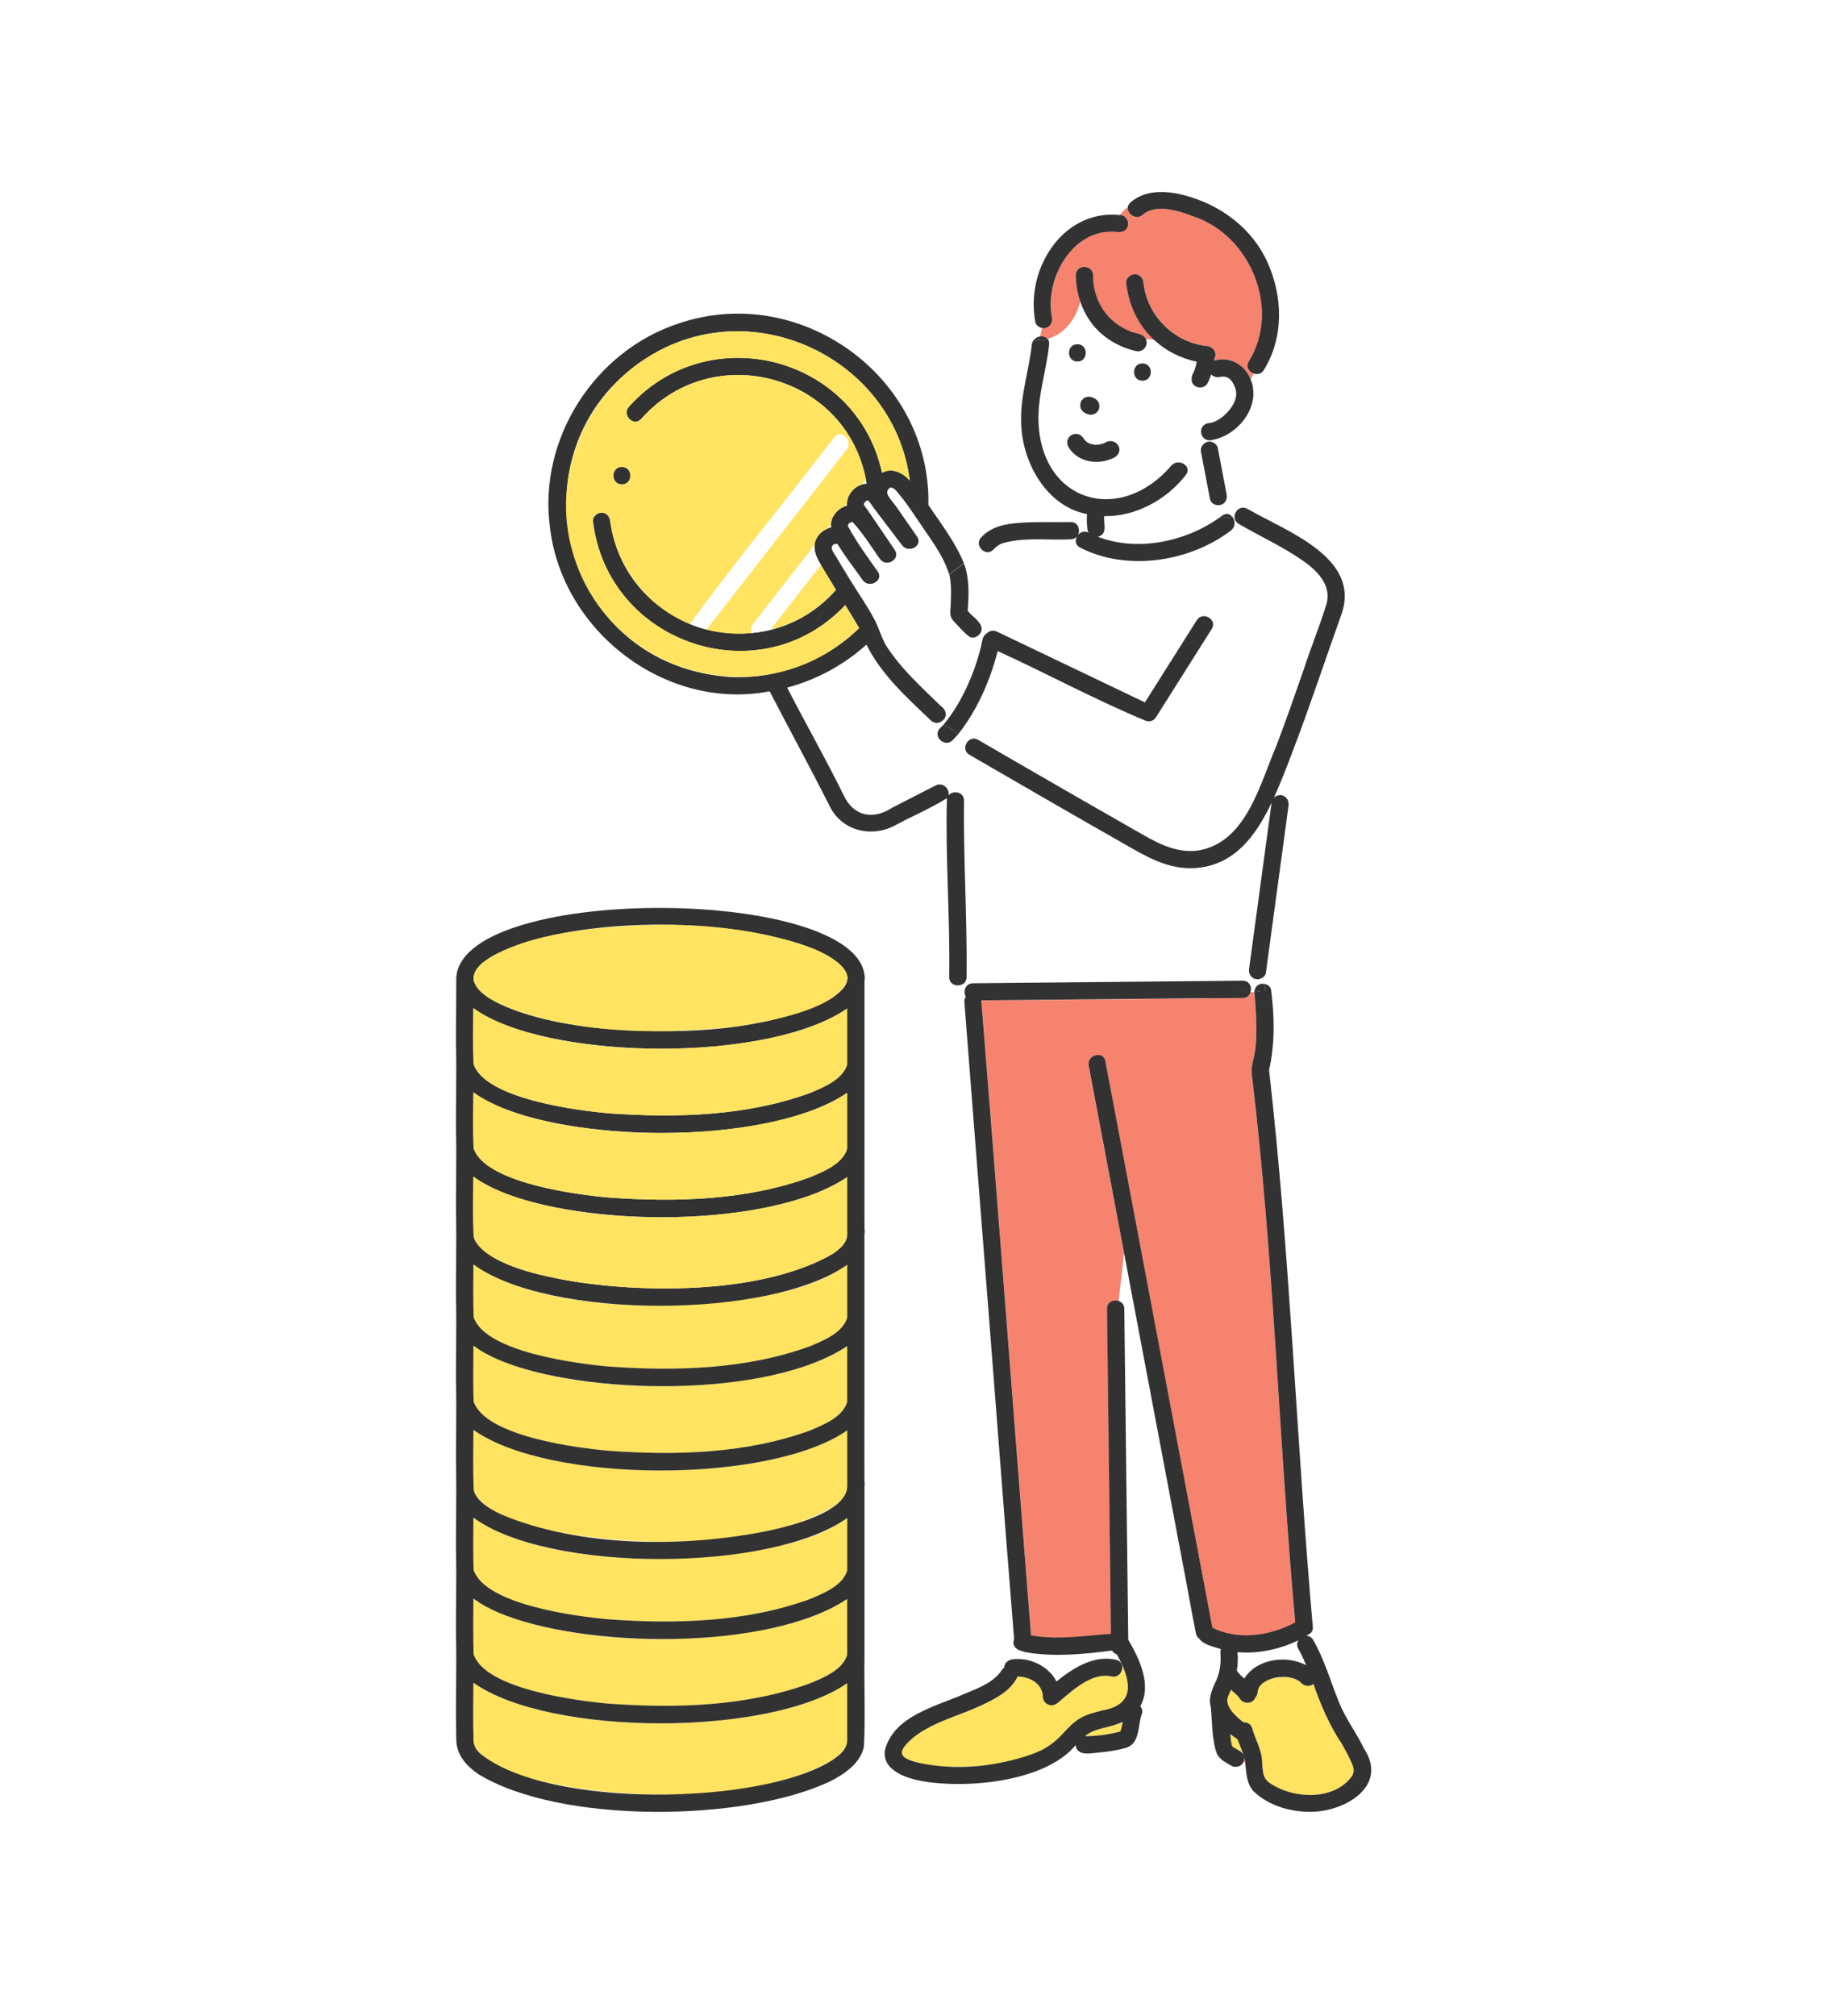 <svg fill="none" height="168" viewBox="0 0 152 168" width="152" xmlns="http://www.w3.org/2000/svg" xmlns:xlink="http://www.w3.org/1999/xlink"><clipPath id="a"><path d="m38 16h76.266v135h-76.266z"/></clipPath><path d="m0 0h152v168h-152z" fill="#fff"/><g clip-path="url(#a)"><path d="m62.732 129.263c-6.51 1.089-17.759 1.109-23.288-2.802-.012 1.449-.024 2.898.012 4.344.921 2.922 8.647 3.915 11.394 4.143 5.565.385 11.366.224 16.658-1.705 1.141-.481 2.698-1.109 3.087-2.366 0-1.462 0-2.927 0-4.388-2.294 1.669-5.124 2.294-7.863 2.774z" fill="#ffe361"/><path d="m39.457 137.831c.921 2.923 8.647 3.916 11.394 4.144 5.565.384 11.366.224 16.658-1.706 1.141-.48 2.698-1.109 3.087-2.366 0-1.553 0-3.11 0-4.664-6.389 4.46-24.781 4.484-31.151-.04-.016 1.546-.028 3.091.012 4.632z" fill="#ffe361"/><path d="m70.599 140.259c-6.389 4.46-24.781 4.484-31.151-.04-.016 1.617-.032 3.235.012 4.852 0 .128.052.34.104.452 1.405 2.218 5.789 3.003 8.243 3.435 6.365.997 15.878.977 21.558-2.29.657-.46 1.301-.949 1.229-1.841v-4.568z" fill="#ffe361"/><path d="m62.732 108.162c-6.51 1.089-17.759 1.109-23.288-2.803-.012 1.462-.024 2.923.012 4.38.921 2.923 8.647 3.916 11.394 4.144 5.565.384 11.366.224 16.658-1.706 1.141-.48 2.698-1.109 3.087-2.366 0-1.473 0-2.95 0-4.424-2.294 1.67-5.124 2.294-7.863 2.775z" fill="#ffe361"/><path d="m39.457 116.761c.921 2.922 8.647 3.915 11.394 4.143 5.565.385 11.366.225 16.658-1.705 1.141-.48 2.698-1.109 3.087-2.366 0-1.553 0-3.111 0-4.664-6.389 4.46-24.781 4.484-31.151-.04-.016 1.545-.028 3.091.012 4.632z" fill="#ffe361"/><path d="m70.599 119.188c-6.389 4.46-24.781 4.484-31.151-.04-.016 1.618-.032 3.235.012 4.853 0 .128.052.34.104.452 1.405 2.218 5.789 3.003 8.243 3.435 6.365.997 15.878.977 21.558-2.29.657-.46 1.301-.949 1.229-1.842v-4.568z" fill="#ffe361"/><path d="m72.044 102.8c.012-.06.02-.12.02-.188 0-.064 0-.124-.016-.18 0-.032 0-.064-.008-.092-.008-2.166 0-4.328 0-6.494 0-2.342 0-4.68 0-7.022 0-2.35 0-4.7 0-7.05 0-.024.004-.048.008-.076.012-.06.02-.12.02-.188 0-.064 0-.124-.016-.18-.689-7.599-34.361-7.671-34.029.424 0 2.338-.048 4.684 0 7.018 0 2.338-.048 4.684 0 7.022 0 2.214-.04 4.436-.004 6.65-.012.14-.008.276.004.408 0 2.338-.048 4.684 0 7.018 0 2.338-.048 4.684 0 7.022 0 2.206-.04 4.416-.004 6.622-.008.136-.008.272.004.404 0 2.338-.048 4.684 0 7.018 0 2.339-.048 4.685 0 7.023 0 2.338-.048 4.68 0 7.018.024 1.273.845 2.181 1.854 2.87 6.814 4.164 22.135 3.991 29.293.593 1.185-.593 2.57-1.522 2.826-2.927.124-2.49.004-5.004.044-7.502 0-2.342 0-4.68 0-7.022s0-4.68 0-7.022c0-.029 0-.057 0-.085 0-.008 0-.016 0-.02.012-.06.02-.12.02-.188 0-.064 0-.124-.016-.18 0-.032 0-.068-.008-.1-.008-2.15 0-4.3 0-6.45 0-2.342 0-4.68 0-7.022 0-2.346 0-4.688 0-7.034 0-.016 0-.032 0-.052 0-.012 0-.028.004-.04zm-2.678 43.866c-5.957 3.811-23.889 4.043-29.393-.584-.272-.265-.496-.613-.512-1.013-.044-1.614-.028-3.235-.012-4.853 6.354 4.512 24.741 4.508 31.151.041v4.567c.068.893-.569 1.382-1.229 1.842zm-27.52-67.402c6.602-2.898 18.464-2.834 25.254-.46.897.32 1.814.717 2.574 1.301.452.344.941.849.949 1.401-.02.56-.4.957-.873 1.337-.657.528-1.461.905-2.242 1.209-5.393 1.962-11.306 2.106-16.971 1.677-2.594-.232-5.221-.664-7.675-1.565-3.239-1.205-5.176-2.991-1.017-4.9zm28.753 51.516v.096c-.388 1.258-1.946 1.886-3.087 2.366-5.293 1.93-11.089 2.09-16.654 1.706-2.758-.232-10.469-1.221-11.394-4.144-.036-1.445-.028-2.894-.012-4.343 6.261 4.624 24.821 4.572 31.151.028v4.291zm-29.081 3.583c7.07 3.027 22.575 3.239 29.081-1.125v4.664c-.388 1.258-1.946 1.886-3.087 2.367-5.293 1.929-11.089 2.089-16.654 1.705-2.758-.232-10.469-1.221-11.394-4.144-.04-1.541-.024-3.086-.012-4.632.645.497 1.405.877 2.07 1.165zm29.081-10.605c.128 2.214-4.796 3.415-6.514 3.788-6.93 1.429-15.83 1.425-22.403-1.386-.805-.412-1.673-.872-2.114-1.705-.052-.112-.1-.324-.104-.452-.044-1.614-.028-3.235-.012-4.853 6.354 4.512 24.741 4.508 31.151.04v4.568zm-29.481-38.769c6.95 3.263 23.016 3.435 29.477-.945v4.664c-.388 1.257-1.946 1.886-3.087 2.366-5.293 1.93-11.089 2.09-16.654 1.706-2.758-.232-10.469-1.221-11.394-4.144-.04-1.541-.024-3.087-.012-4.632.52.4 1.113.725 1.669.985zm.4 7.202c7.07 3.027 22.575 3.239 29.081-1.125v4.664c-.388 1.257-1.946 1.886-3.087 2.366-5.293 1.93-11.089 2.09-16.654 1.705-2.758-.232-10.469-1.221-11.394-4.144-.04-1.541-.024-3.087-.012-4.632.645.496 1.405.877 2.07 1.165zm0 7.022c7.07 3.027 22.575 3.239 29.081-1.125v4.568c.076.893-.573 1.385-1.229 1.842-5.693 3.267-15.177 3.287-21.558 2.29-2.47-.441-6.822-1.209-8.243-3.435-.052-.112-.1-.324-.104-.453-.044-1.613-.028-3.234-.012-4.852.645.496 1.405.877 2.07 1.165zm29.081 10.501v.096c-.388 1.257-1.946 1.886-3.087 2.366-5.293 1.93-11.089 2.09-16.654 1.706-2.758-.232-10.469-1.221-11.394-4.144-.036-1.457-.028-2.918-.012-4.379 6.261 4.623 24.821 4.571 31.151.028v4.327zm-29.081 3.579c7.07 3.027 22.575 3.239 29.081-1.125v4.664c-.388 1.257-1.946 1.886-3.087 2.366-5.293 1.93-11.089 2.09-16.654 1.706-2.758-.232-10.469-1.221-11.394-4.144-.04-1.541-.024-3.086-.012-4.632.645.497 1.405.877 2.07 1.165z" fill="#323232"/><path d="m39.457 88.636c.921 2.922 8.647 3.915 11.394 4.144 5.565.384 11.366.224 16.658-1.705 1.141-.48 2.698-1.109 3.087-2.366 0-1.553 0-3.111 0-4.664-6.333 4.452-24.849 4.488-31.151-.04-.016 1.545-.028 3.091.012 4.632z" fill="#ffe361"/><path d="m39.457 95.655c.921 2.922 8.647 3.915 11.394 4.144 5.565.384 11.366.224 16.658-1.706 1.141-.48 2.698-1.109 3.087-2.366 0-1.553 0-3.111 0-4.664-6.389 4.46-24.781 4.484-31.151-.04-.016 1.545-.028 3.091.012 4.632z" fill="#ffe361"/><path d="m39.46 102.899c.372 2.402 6.277 3.563 8.347 3.887 6.361.997 15.878.977 21.558-2.29.656-.46 1.301-.948 1.229-1.841v-4.568c-6.389 4.46-24.781 4.484-31.151-.04-.016 1.617-.032 3.235.012 4.852z" fill="#ffe361"/><path d="m39.489 81.772c.492 1.265 2.17 1.91 3.375 2.39 5.489 1.89 11.466 2.018 17.199 1.513 2.442-.228 10.089-1.385 10.561-4.171-.008-.552-.492-1.053-.949-1.401-.761-.585-1.681-.981-2.574-1.301-5.853-1.962-12.235-2.038-18.316-1.333-2.338.312-4.788.781-6.938 1.794-.945.488-2.59 1.241-2.358 2.51z" fill="#ffe361"/><path d="m82.114 52.861c-.096-.136-.2-.268-.312-.388-.068.436-.556.793-.989.601-.512-.356-.921-.893-1.365-1.333-.364-.408-.248-.833-.224-1.333.032-.713.056-1.449-.04-2.158-.368-1.774-1.593-3.215-2.558-4.7-.512-.757-1.013-1.529-1.597-2.23-.26-.356-.893-1.157-1.093-.288 0 .352.512.853.709 1.133.589.849 1.181 1.702 1.774 2.55.54.773-.697 1.449-1.245.729-.797-1.045-1.589-2.09-2.382-3.139-.104-.136-.372-.581-.472-.589-.124-.008-.312.184-.32.304.781 1.293 1.742 2.538 2.57 3.827.52.773-.729 1.489-1.245.729-.733-1.033-1.409-2.13-2.27-3.063-.256.004-.512.228-.312.48.697 1.277 1.561 2.45 2.402 3.635.548.753-.705 1.469-1.245.729-.705-1.005-1.477-1.974-2.106-3.023-.08.008-.184-.008-.248.02-.476.208-.076.693.108 1.009.388.657.785 1.305 1.181 1.954.689 1.129 1.489 2.238 2.09 3.415.344.669.532 1.409.917 2.07 1.221 1.91 2.934 3.463 4.552 5.032.605.436.569 1.093-.088 1.373.108.064.216.124.328.184 1.605-1.922 2.75-4.704 3.219-6.974.028-.216.116-.408.26-.54z" fill="#fff"/><path d="m90.47 144.613s-.028.028-.044.04c.048.004.096.012.144.028.941-.024 1.886-.156 2.794-.396.092-.26.144-.528.188-.801-.969.493-2.186.473-3.083 1.133z" fill="#ffe361"/><path d="m90.826 36.969c-.016-.004-.032-.012-.048-.02-.008 0-.012 0-.024-.004.024.004.048.016.068.024z" fill="#f6836e"/><path d="m108.201 136.688c-1.558.76-3.343 1.136-5.073.992.048.513.02 1.033-.056 1.546.048.056.084.116.128.172.149.18.321.332.497.48 1.013-1.657 3.523-1.985 5.156-1.105-.196-.472-.408-.933-.66-1.373-.152-.264-.12-.516.008-.712z" fill="#fff"/><path d="m102.52 144.496c.02.212.056.425.072.633-.02-.236 0 .02.012.08.012.084.048.18.056.256.02.024.056.072.06.076.016.016.032.032.048.048.308.212.777.332.873.733-.133-.477-.341-.937-.517-1.401-.2-.125-.408-.269-.608-.429z" fill="#ffe361"/><path d="m112.569 146.744c-.533-1.233-1.362-2.302-1.946-3.503-.432-.953-.801-1.929-1.165-2.914-.352.296-.849.164-1.113-.18-.104-.065-.204-.133-.316-.189-.036-.016-.172-.068-.088-.04-.181-.068-.369-.12-.557-.148-.268-.048-.592-.024-.873-.004-.256.04-.512.108-.756.2-.012.004-.016.008-.024.008-.164.072-.317.165-.465.265-.008.004-.012.008-.016.012-.008.008-.016.012-.024.02-.08.072-.148.152-.228.228-.056.088-.112.172-.152.268.096-.192.012-.016 0 .036-.012.04-.02.084-.028.124 0 .196-.072.389-.196.529-.244.604-1.073.572-1.349.008-.201-.249-.453-.437-.685-.649-.068.152-.136.3-.204.453-.048.144-.1.284-.124.432.008-.028.012-.048.012-.06.008-.036.012-.06 0 0 0 .764.776 1.449 1.369 1.893.304-.02.612.129.717.505.224.809.656 1.553.788 2.386.108.669-.044 1.577.537 2.066.536.448 1.353.744 2.017.913 1.706.408 4 .132 5.017-1.458.224-.432.048-.776-.144-1.193z" fill="#ffe361"/><path d="m102.68 145.504s.028.028.044.04c0 0-.012-.012-.044-.04z" fill="#f6836e"/><path d="m87.307 28.247c1.257-.348 2.322-1.489 2.718-3.111-.24-.701-.36-1.437-.372-2.194-.012-.929 1.429-.925 1.441 0 0 .741.124 1.369.408 2.082.172.384.376.741.636 1.077.516.649 1.169 1.137 1.946 1.465.456.252 1.181.16 1.409.709.228.004.46.016.689.052-1.353-1.229-2.138-2.954-2.326-4.756-.04-.388.364-.721.721-.721.416 0 .681.332.721.721.284 2.726 2.546 4.98 5.273 5.261.512.024.905.565.633 1.049 0 .06-.013.12-.017.176 1.262-.416 2.595.344 3.039 1.569.092-.164.172-.332.24-.508-.384-.14-.664-.569-.388-1.017 2.682-4.34.128-10.513-4.636-12.078-1.153-.444-3.131-1.085-4.208-.136-.552.488-1.313-.06-1.245-.617-.256.144-.456.392-.669.641.472-.036.797.488.681.905-.112.408-.5.556-.885.504-3.667-.404-6.081 3.851-5.449 7.11.116.5-.3 1.021-.833.889-.032.232-.096.472-.168.709.248-.036.504.036.649.212z" fill="#f6836e"/><path d="m102.155 41.711c-.252.573-1.189.492-1.325-.132-.032-.164-.06-.324-.092-.488-.216-1.125-.428-2.254-.644-3.379-.152-.589.488-1.137 1.037-.821v-.248c-1.137.372-1.478-1.309-.289-1.393.136-.024.273-.064.401-.116.212-.096.408-.22.596-.356.244-.192.453-.4.649-.64.156-.204.288-.428.4-.661.036-.08.04-.084.008-.02.064-.16.108-.332.128-.5.004-.096 0-.188 0-.28-.016-.184-.072-.348-.136-.516 0-.008-.004-.008-.008-.016-.06-.116-.124-.228-.192-.34-.012-.016-.012-.016-.016-.024-.064-.084-.144-.148-.216-.224-.052-.028-.108-.06-.16-.092-.04-.012-.189-.076-.261-.076-.068 0-.14 0-.208 0-.016 0-.028 0-.036 0-.3.092-.64.048-.849-.184-.192.629-.504 1.361-1.289.993-.46-.26-.404-.809-.156-1.201.108-.276.188-.565.24-.857-1.321-.276-2.55-.885-3.547-1.81-.228-.036-.46-.048-.689-.052.256.536-.288 1.129-.849.977-1.389-.328-2.694-1.077-3.587-2.206-.46-.581-.801-1.225-1.033-1.91-.396 1.621-1.461 2.766-2.718 3.111.092.112.144.268.124.464-.228 2.126-.949 4.236-.893 6.386.212 6.79 6.846 8.7 11.105 3.667.044-.056.076-.1 0 0-.016.02-.032.044-.056.076.552-.733 1.806-.012 1.245.729-1.589 2.07-4.224 3.507-6.814 3.443-.08.628.328 1.509-.536 1.718 3.255 1.273 7.302.428 10.093-1.561.092-.064.184-.128.272-.196.316-.244.633-.148.829.084.08-.036.152-.088.22-.156.032-.132.096-.256.188-.36-.336-.248-.66-.508-.925-.825zm-11.229-8.632c.088.024.172.06.252.104.084.036.16.08.228.148.036.048.076.096.112.144.064.112.096.232.1.364-.008.064-.016.128-.024.192-.024.092-.064.176-.128.244-.052.08-.12.14-.2.184-.084.052-.172.08-.268.084-.096.02-.192.016-.288-.012-.088-.024-.172-.06-.252-.104-.084-.036-.16-.08-.228-.148-.036-.048-.076-.096-.112-.144-.064-.112-.096-.232-.1-.364.008-.064.016-.128.024-.192.024-.092.064-.176.128-.244.052-.08.12-.14.2-.184.084-.052.172-.08.268-.084.096-.02.192-.016.288.012zm-1.145-4.396c.929 0 .929 1.441 0 1.441s-.929-1.441 0-1.441zm3.143 9.404c-1.301.713-3.103.488-3.895-.853-.452-.905.805-1.549 1.301-.64.068.076.136.152.216.22.076.052.152.096.232.136.084.02.092.028.072.024.108.036.22.052.332.08-.228-.056-.048-.008.028 0 .116.008.232 0 .348-.008.144-.024.284-.06.42-.108.064-.024.244-.12.04-.012.889-.605 1.782.54.901 1.161zm2.278-6.365c-.929 0-.929-1.441 0-1.441s.929 1.441 0 1.441z" fill="#fff"/><path d="m93.075 137.859c-.164-.052-.308-.16-.396-.32-2.238.288-4.536.521-6.79.204-.164.184-.332.365-.504.549 1.089.164 2.154.832 2.662 1.829 1.377-1.125 3.115-2.23 4.968-1.809.292.068.448.264.496.484.008 0 .016 0 .028.004-.148-.328-.312-.648-.464-.941z" fill="#fff"/><path d="m93.517 138.797c.1.46-.272 1.049-.881.905-1.529-.361-3.119 1.041-4.184 1.953-.184.16-.372.353-.613.421-.312.088-.661-.052-.825-.333-.124-.212-.08-.452-.136-.68-.22-.913-1.185-1.337-2.062-1.361-.573 1.233-1.922 1.893-3.099 2.442-1.825.848-3.871 1.329-5.493 2.566-.308.256-1.113.909-1.053 1.385.06.497 1.025.705 1.405.805.585.152 1.185.236 1.79.28 3.223.18 7.983-.2 10.249-2.746.817-1.033 1.974-1.662 3.255-1.894 2.218-.392 2.582-1.781 1.673-3.731-.008 0-.016 0-.028-.004z" fill="#ffe361"/><path d="m103.6 146.859c.047-.008.095-.024.147-.036-.02-.148-.052-.296-.088-.44.032.156.012.324-.055.476z" fill="#f6836e"/><path d="m90.721 88.826c-.172-.909 1.217-1.293 1.389-.384.156.637.252 1.301.368 1.946 2.85 15.089 5.701 30.178 8.552 45.267 2.145 1.073 4.848.681 6.898-.448-1.374-15.213-1.782-30.507-3.62-45.68-.084-.685.229-1.417.301-2.11.172-1.309.024-3.815-.076-4.532-.012-.08-.008-.16 0-.236-.108.012-.217.024-.317.028-.08.264-.3.48-.656.484-.933.008-1.866.02-2.799.028-6.325.06-12.646.124-18.972.184 1.425 17.631 2.746 35.274 4.144 52.91 2.202.4 4.448.028 6.654-.129-.108-9.027-.216-18.055-.324-27.079-.008-.572.536-.789.957-.656l.448-3.988c-.981-5.2-1.966-10.401-2.947-15.601z" fill="#f6836e"/><path d="m105.038 81.991c.092-.024.192-.024.296-.008-.036-.168-.076-.344-.124-.52-.581.404-1.261-.108-1.129-.769.08-.581.156-1.165.236-1.746.544-4.023 1.093-8.047 1.637-12.066-1.309 2.762-3.138 5.293-6.469 5.461-2.202.112-3.983-.977-5.817-2.018-1.898-1.081-3.791-2.166-5.685-3.255-2.406-1.385-4.812-2.774-7.214-4.172-.376-.22-.412-.609-.268-.913-.276-.208-.56-.408-.861-.585-.092.1-.18.204-.28.296-.672.637-1.693-.38-1.021-1.021.1-.096.196-.196.288-.296-.112-.056-.22-.12-.328-.184-.228.084-.492.06-.721-.152-1.986-1.894-4.152-3.835-5.373-6.325-1.894 1.705-4.168 2.93-6.61 3.583 1.541 2.995 3.219 5.925 4.7 8.952.825 1.782 2.466 2.102 4.072 1.045 1.201-.613 2.398-1.229 3.599-1.842.621-.32 1.189.312 1.077.821.372-.448 1.297-.304 1.289.44-.056 4.904.272 9.808.216 14.713 0 .284-.14.48-.332.593.052.2.1.4.172.605.016-.348.244-.685.689-.689 4.968-.048 9.932-.096 14.901-.144 2.526-.024 5.052-.048 7.582-.072.569-.004.789.536.657.957.104-.004.208-.016.316-.028.024-.296.176-.56.505-.648z" fill="#fff"/><path d="m108.481 46.658c-1.665-1.145-3.523-1.986-5.264-3.007-.312-.184-.388-.48-.32-.753-.064.064-.137.116-.221.156.261.304.313.845-.1 1.161-3.423 2.618-8.675 3.435-12.57 1.425-.4-.208-.432-.609-.268-.917-.116.132-.288.224-.516.228-1.91.1-3.915-.22-5.761.356-.26.116-.488.284-.677.496-.384.408-.905.196-1.121-.18-.328.556-.821.953-1.337 1.325.468 1.249.408 2.634.312 3.951.348.468 1.229.961 1.161 1.573.112.124.216.252.312.388.04-.036.08-.072.128-.096.208-.196.512-.288.837-.136.528.252 1.053.504 1.581.757 3.583 1.713 7.166 3.427 10.749 5.14 1.441-2.282 2.882-4.568 4.324-6.85.496-.785 1.741-.06 1.245.729-.192.3-.38.605-.573.905-1.357 2.154-2.718 4.304-4.075 6.457-.228.356-.609.4-.913.264-3.963-1.629-8.291-3.963-12.275-5.781-.64 2.478-1.701 4.924-3.307 6.942-.06.072-.128.136-.192.204.304.176.589.376.861.585.164-.344.569-.581.993-.332 2.606 1.513 5.213 3.018 7.823 4.524 1.758 1.013 3.519 2.022 5.285 3.027 1.665.949 3.335 1.978 5.345 1.653 3.935-.737 5.04-5.565 6.418-8.744.796-2.102 1.537-4.224 2.274-6.345.592-1.846 1.353-3.647 1.905-5.497.397-1.601-.877-2.786-2.078-3.611z" fill="#fff"/><path d="m103.946 42.404c-.337-.196-.661-.092-.861.132-.092.1-.156.228-.188.36.06-.06.112-.124.156-.212-.044.088-.1.156-.156.212-.064.272.012.569.32.753 1.742 1.021 3.599 1.862 5.265 3.007 1.201.825 2.474 2.014 2.077 3.611-.556 1.854-1.313 3.651-1.905 5.497-.737 2.122-1.478 4.244-2.274 6.346-1.377 3.179-2.482 8.003-6.418 8.743-2.01.324-3.679-.705-5.345-1.653-1.766-1.005-3.527-2.014-5.285-3.027-2.61-1.501-5.221-3.011-7.823-4.524-.424-.248-.829-.012-.993.332-.148.304-.108.693.268.913 2.402 1.393 4.808 2.786 7.214 4.172 1.894 1.089 3.787 2.178 5.685 3.255 1.833 1.045 3.619 2.13 5.817 2.018 3.331-.168 5.164-2.698 6.469-5.461-.544 4.023-1.093 8.047-1.637 12.066-.08.581-.156 1.165-.236 1.746-.132.657.544 1.173 1.129.769.136-.092.24-.22.264-.384.548-4.056 1.101-8.111 1.649-12.166.08-.581.157-1.165.237-1.746.048-.352-.08-.685-.401-.833-.236-.152-.592-.06-.808.132.588-1.317 1.069-2.562 1.565-3.875 1.437-3.759 2.694-7.587 4.047-11.374 1.706-4.78-4.688-6.974-7.822-8.812z" fill="#323232"/><path d="m80.953 51.809c.336.168.609.396.849.661.068-.613-.817-1.109-1.161-1.573.096-1.317.156-2.702-.312-3.951-.42.304-.845.597-1.217.949.192.817.14 1.681.112 2.514-.024.5-.14.925.224 1.333.444.44.853.977 1.365 1.333.436.196.921-.164.989-.601-.24-.264-.512-.492-.849-.661z" fill="#323232"/><path d="m79.512 80.635c.46.46.589.921.705 1.385.188-.108.328-.308.332-.593.056-4.904-.272-9.809-.216-14.713.008-.745-.917-.889-1.289-.44.112-.508-.452-1.141-1.077-.821-1.201.613-2.398 1.229-3.599 1.842-1.605 1.057-3.247.737-4.072-1.045-1.481-3.023-3.163-5.957-4.7-8.952 2.442-.652 4.716-1.878 6.61-3.583 1.225 2.49 3.387 4.432 5.373 6.325.228.208.492.232.721.152-.296-.176-.556-.384-.717-.697.156.312.42.52.717.697.649-.276.697-.933.088-1.373-1.617-1.569-3.331-3.123-4.552-5.032-.384-.66-.573-1.397-.917-2.07-.605-1.177-1.401-2.286-2.09-3.415-.396-.649-.793-1.297-1.181-1.954-.188-.316-.589-.801-.108-1.009.064-.028.168-.012.248-.02.629 1.049 1.401 2.018 2.106 3.023.54.741 1.794.024 1.245-.729-.841-1.185-1.706-2.358-2.402-3.635-.2-.244.052-.476.312-.48.861.933 1.537 2.026 2.27 3.063.516.765 1.766.044 1.245-.729-.777-1.145-1.545-2.294-2.334-3.431-.072-.1-.24-.268-.236-.396.004-.12.196-.312.32-.304.1.004.368.452.472.589.793 1.049 1.585 2.094 2.382 3.139.548.721 1.786.048 1.245-.729-.593-.849-1.185-1.697-1.774-2.55-.192-.28-.705-.781-.709-1.133 0-.136.132-.352.276-.384.296-.064.661.484.817.673.585.701 1.081 1.477 1.597 2.23.921 1.385 1.99 2.734 2.486 4.344.368-.352.797-.644 1.217-.949-.725-1.782-1.902-3.271-2.955-4.856.208-10.689-10.669-18.556-20.798-15.129-7.006 2.294-11.698 9.584-10.749 16.915.961 8.711 9.636 15.421 18.316 13.744 1.629 3.147 3.383 6.362 4.976 9.508.973 2.098 3.443 2.71 5.417 1.697 1.441-.789 2.999-1.429 4.38-2.302-.136 4.96.272 9.937.192 14.905-.008.644.685.841 1.109.593-.116-.46-.244-.921-.705-1.385zm-18.92-24.241c-14.512-1.217-18.456-20.189-5.701-27.159 8.691-4.612 19.693 1.049 20.922 10.801-.577-.64-1.473-1.105-2.31-.64-2.114-9.732-14.46-12.907-21.094-5.509-.617.689.4 1.714 1.021 1.021 6.037-6.814 17.347-3.607 18.792 5.401-.885.012-1.734.885-1.637 1.826-.809.196-1.465 1.037-1.313 1.806-.705.176-1.341.745-1.397 1.493-.056.593.228 1.137.532 1.645.412.697.833 1.389 1.257 2.078-6.105 6.914-17.551 3.411-18.808-5.717-.052-.388-.296-.717-.721-.721-.348 0-.773.336-.721.721 1.233 10.233 13.944 14.521 21.026 6.986.396.633.773 1.269 1.161 1.91-2.886 2.778-6.87 4.328-11.002 4.067z" fill="#323232"/><path d="m69.091 49.757c.2-.196.388-.4.573-.609-.42-.693-.841-1.381-1.257-2.078-1.401 1.802-2.806 3.603-4.208 5.401 1.818-.456 3.519-1.381 4.892-2.718z" fill="#ffe361"/><path d="m71.296 51.824c-.288-.468-.577-.937-.861-1.405-7.082 7.538-19.789 3.243-21.026-6.986-.052-.384.372-.725.721-.721.424.004.669.332.721.721.504 3.831 3.115 7.134 6.65 8.579 3.831-5.289 8.063-10.357 12.03-15.573.569-.733 1.581.296 1.021 1.021-3.895 5-7.791 10.005-11.69 15.009 1.253.32 2.538.408 3.803.276-.12-.264-.048-.569.14-.809.38-.488.757-.973 1.137-1.461 1.309-1.681 2.618-3.363 3.931-5.044.048-.628.504-1.141 1.077-1.381.104-.132.204-.264.308-.392-.02-.565.52-1.249 1.137-1.457.06-.08.124-.156.184-.236 0-.717.605-1.409 1.229-1.577.112-.132.2-.304.364-.384-1.69-8.824-12.803-11.794-18.74-5.088-.621.693-1.637-.328-1.021-1.021 6.638-7.398 18.98-4.22 21.094 5.509.833-.468 1.734 0 2.31.641-1.229-9.752-12.23-15.413-20.922-10.801-6.005 3.119-9.08 10.353-7.158 16.831 3.027 10.369 16.19 13.796 23.86 6.261-.112-.152-.204-.352-.296-.504zm-19.473-12.911c.929 0 .929 1.441 0 1.441s-.929-1.441 0-1.441z" fill="#ffe361"/><path d="m70.547 37.458c.565-.725-.448-1.75-1.021-1.021-3.963 5.213-8.199 10.285-12.03 15.573.44.18.893.348 1.361.452 3.895-5 7.791-10.005 11.69-15.009z" fill="#fff"/><path d="m62.806 51.931c-.188.244-.26.544-.14.809.516-.056 1.029-.14 1.533-.268 1.401-1.802 2.806-3.603 4.208-5.401-.3-.512-.585-1.053-.532-1.645-1.69 2.17-3.379 4.336-5.068 6.506z" fill="#fff"/><g fill="#323232"><path d="m51.824 40.355c.929 0 .929-1.441 0-1.441-.929 0-.929 1.441 0 1.441z"/><path d="m87.307 28.246c-.148-.18-.404-.252-.648-.212-.032.108-.068.216-.104.324.256-.004.508-.044.753-.112z"/><path d="m102.675 43.051c-.296.136-.688.108-1.101.112-2.79 1.99-6.837 2.834-10.092 1.561.865-.204.456-1.089.536-1.718 2.59.064 5.224-1.373 6.814-3.443.56-.741-.693-1.457-1.245-.729.024-.032.044-.056.056-.076-4.264 5.032-10.893 3.115-11.105-3.667-.056-2.15.664-4.26.893-6.386.02-.196-.028-.352-.124-.464-.244.068-.496.108-.753.112-.136 0-.272 0-.412-.02-.076.1-.14.22-.156.372-.228 2.134-.949 4.224-.893 6.386.016 3.327 2.066 7.102 5.493 7.747-.036.392-.02.793.028 1.181 0 .1.016.192.064.276.008.032.024.056.04.084-.352-.172-.689-.044-.885.196.096-.184.108-.412.044-.609-.08-.26-.296-.472-.652-.464-1.557.032-3.143-.056-4.696.104-1.041.108-2.026.384-2.762 1.169-.252.268-.24.589-.1.837.096-.164.184-.34.248-.532-.064.196-.152.372-.248.532.216.38.737.589 1.121.18.188-.208.416-.38.677-.496 1.85-.577 3.851-.252 5.761-.356.228-.004.4-.096.516-.228-.168.308-.136.709.268.917 3.895 2.01 9.144 1.193 12.57-1.425.413-.316.361-.857.1-1.161z"/><path d="m101.846 42.969c-.088.068-.184.132-.272.196.413-.008.805.02 1.101-.112-.196-.232-.508-.324-.829-.084z"/><path d="m86.555 28.359c.036-.108.068-.216.104-.324-.2.028-.384.136-.512.308.136.016.276.02.412.02z"/><path d="m102.264 141.63c.008-.036.012-.06 0 0z"/><path d="m105.334 81.986c-.428-.088-.793.26-.801.657.296-.036.609-.084.921-.084-.036-.188-.076-.38-.12-.573z"/><path d="m113.717 145.811c-.625-1.349-1.55-2.526-2.11-3.907-.713-1.729-1.233-3.611-2.17-5.24-.14-.241-.348-.345-.561-.349.052-.032.096-.068.136-.108.241-.088.421-.3.389-.644-1.365-15.446-1.89-30.999-3.647-46.392.5-2.186.456-4.464.172-6.682-.04-.284-.312-.468-.589-.512.188.861.285 1.549.601 2.494-.24-.721-.36-1.321-.481-1.922-.312 0-.624.052-.92.084-.008.08-.008.156 0 .236.104.745.244 3.207.076 4.532-.072.693-.385 1.425-.301 2.11 1.834 15.173 2.246 30.466 3.62 45.679-2.054 1.125-4.757 1.522-6.898.449-2.971-15.71-5.934-31.423-8.904-47.133-.088-.981-1.577-.661-1.405.3.981 5.2 1.966 10.401 2.946 15.602 1.629 8.627 3.259 17.259 4.892 25.886.38 1.91.693 3.839 1.085 5.745.024.204.128.408.272.492.372.541 1.233.681 1.825.889-.036.084-.052.172-.044.268.06.813-.012 1.538-.324 2.29-.324.701-.709 1.47-.48 2.25.136 1.293.068 2.675.508 3.908.256.5.745.728 1.205 1.001.328.196.857.076 1.001-.301-.304.06-.625 0-1.029-.404.404.404.725.468 1.029.404.072-.152.092-.32.056-.476.04.144.068.292.088.44.12.881.08 1.734.689 2.45 1.425 1.378 3.623 1.898 5.56 1.678 2.555-.328 5.505-2.274 3.72-5.133zm-10.586-8.107s0-.02-.004-.032c1.73.149 3.515-.232 5.073-.992-.128.196-.16.448-.008.712.252.437.46.901.66 1.373-1.629-.88-4.139-.552-5.156 1.105-.176-.148-.348-.304-.497-.48-.044-.056-.08-.12-.128-.172.08-.501.096-1.009.06-1.514zm-.452 7.799c.028.028.04.036.044.04-.016-.012-.028-.028-.044-.04zm.649.409c-.185-.109-.377-.209-.561-.321-.016-.016-.032-.032-.048-.048-.004 0-.04-.052-.06-.076-.004-.08-.044-.172-.056-.256-.012-.064-.032-.32-.012-.08-.02-.212-.056-.425-.072-.633.2.16.408.301.608.429.173.468.381.924.517 1.401-.048-.164-.152-.316-.316-.412zm9.384 2.025c-1.49 2.186-5.081 1.99-7.034.545-.581-.485-.433-1.393-.537-2.066-.132-.829-.564-1.577-.789-2.386-.104-.376-.412-.525-.716-.505-.593-.444-1.369-1.129-1.369-1.893 0 .016-.008.036-.012.06.024-.148.076-.292.124-.432.064-.153.136-.301.204-.453.232.212.484.404.685.649.272.564 1.105.596 1.349-.008.124-.136.2-.333.196-.529.012-.04.016-.084.028-.124.016-.052.1-.228 0-.036.04-.096.096-.18.152-.268.076-.076.148-.152.228-.228.008-.008.016-.016.024-.02.004 0 .008-.004.016-.012.148-.1.301-.193.465-.265.008 0 .012-.004.024-.008.244-.092.496-.16.756-.2.281-.02.605-.04.873.004.188.032.376.08.557.148-.024-.008-.032-.012-.024-.008.164.06.296.152.428.237.264.348.761.48 1.113.18.616 1.757 1.337 3.463 2.378 5.008.264.46.516.929.733 1.409.188.417.368.761.144 1.193z"/><path d="m100.758 83.188c.933-.008 1.866-.02 2.798-.028.357 0 .577-.22.657-.484-.481.028-.897-.06-1.165-.597.268.532.684.621 1.165.597.128-.42-.088-.961-.657-.957-2.526.024-5.052.048-7.582.072-4.968.048-9.932.096-14.901.144-.444.004-.673.34-.689.689-.008.152.02.304.096.436-.084.112-.132.256-.116.444.136 1.762.276 3.523.412 5.289.328 4.212.656 8.423.985 12.635.929 11.714 1.806 23.432 2.746 35.142-.292.905.689 1.057 1.377 1.173.28-.316.556-.625.825-.897-.272.272-.544.581-.825.897 2.254.316 4.548.084 6.79-.204.088.16.228.268.396.32 1.133 2.042 1.706 4.16-1.209 4.672-.609.156-1.225.3-1.782.613-.577.324-1.037.796-1.477 1.285-.737.816-1.509 1.341-2.546 1.725-2.987 1.061-6.381 1.413-9.492.741-.38-.1-1.345-.308-1.405-.805-.056-.472.749-1.125 1.053-1.385 1.621-1.237 3.667-1.718 5.493-2.566 1.177-.549 2.526-1.209 3.099-2.442.877.024 1.842.448 2.062 1.361.056.228.008.468.136.68.164.281.512.421.825.333.244-.068.428-.261.613-.421 1.065-.913 2.654-2.314 4.184-1.953.901.212 1.285-1.177.384-1.39-1.854-.42-3.591.689-4.968 1.81-.512-1.001-1.573-1.665-2.662-1.83-.601-.08-1.645-.152-1.701.681-.076.052-.148.124-.208.216-.641 1.005-2.01 1.517-3.063 1.95-2.378 1.057-5.909 1.821-6.658 4.692-.276 1.741 1.89 2.39 3.211 2.614 3.679.617 10.169.028 12.675-3.018.076.7.785.748 1.349.676.933-.088 1.882-.184 2.786-.436 1.269-.321 1.025-1.89 1.389-2.859.08-.208.012-.452-.128-.632.973-1.782-.084-3.948-1.009-5.537-.096-8.027-.192-16.054-.288-24.081-.012-1.165-.028-2.326-.04-3.491-.004-.356-.22-.572-.484-.656-.42-.132-.965.084-.957.656.108 9.028.216 18.056.324 27.08-2.206.156-4.452.532-6.654.128-1.397-17.636-2.718-35.279-4.144-52.91 6.325-.06 12.647-.124 18.972-.184zm-7.258 60.604c-.036.164-.076.328-.132.489-.909.244-1.858.372-2.794.396-.048-.012-.092-.024-.144-.028.889-.705 2.146-.669 3.127-1.173-.016.104-.032.212-.056.312z"/><path d="m102.219 41.196c-.244-1.289-.493-2.578-.737-3.867-.036-.192-.176-.348-.352-.44-.549-.312-1.189.232-1.037.821.216 1.125.428 2.254.645 3.379.032.164.06.324.092.488.136.625 1.073.709 1.325.132.076-.152.1-.328.064-.516z"/><path d="m99.733 51.679c-1.441 2.282-2.882 4.568-4.324 6.85-3.583-1.714-7.166-3.427-10.749-5.14-.528-.252-1.053-.504-1.581-.757-.324-.156-.633-.06-.837.136-.048.024-.088.06-.128.096.292.412.524.881.761 1.353-.236-.468-.468-.937-.761-1.353-.144.132-.232.328-.26.54-.468 2.274-1.609 5.052-3.219 6.974.444.228.905.44 1.201.817 1.605-2.022 2.666-4.464 3.307-6.942 3.979 1.818 8.315 4.148 12.275 5.781.3.136.685.092.913-.264 1.357-2.154 2.718-4.304 4.075-6.457.193-.3.381-.605.573-.905.496-.785-.749-1.509-1.245-.729z"/><path d="m78.552 60.939c.4.1.761.264 1.093.46.064-.068.132-.132.192-.204-.296-.376-.757-.593-1.201-.817-.092.104-.188.204-.288.296-.673.64.344 1.657 1.021 1.021.096-.092.188-.196.28-.296-.336-.196-.693-.36-1.093-.46z"/><path d="m97.643 38.763c.044-.056.076-.1 0 0z"/><path d="m95.201 31.723c.929 0 .929-1.441 0-1.441s-.929 1.441 0 1.441z"/><path d="m89.781 28.684c-.929 0-.929 1.441 0 1.441s.929-1.441 0-1.441z"/><path d="m89.029 37.236c.793 1.341 2.594 1.565 3.895.853.885-.621-.012-1.77-.901-1.161.096-.052.108-.056.08-.044-.172.088-.36.128-.544.164-.116.012-.232.016-.348.008-.076 0-.256-.052-.028 0-.112-.028-.224-.044-.332-.08.024 0 .012-.004-.072-.024.016.008.032.016.048.02-.024-.008-.044-.02-.068-.024.012 0 .012 0 .024.004-.08-.04-.16-.084-.232-.136-.08-.064-.148-.14-.216-.22-.496-.909-1.754-.264-1.305.641z"/><path d="m104.401 32.184c-.04-.188-.104-.372-.18-.556-.24.416-.584.773-1.169.969.585-.196.933-.552 1.169-.969-.444-1.225-1.777-1.986-3.038-1.569.004-.06.012-.116.016-.176.272-.484-.116-1.021-.633-1.049-2.726-.28-4.988-2.534-5.272-5.261-.04-.388-.3-.721-.721-.721-.356 0-.761.332-.721.721.188 1.802.977 3.531 2.326 4.756.368.06.737.176 1.105.424-.368-.244-.737-.364-1.105-.424.997.925 2.23 1.533 3.547 1.81-.052.292-.128.581-.24.857-.244.392-.304.941.156 1.201.332.176.801.1.985-.26.124-.236.22-.484.304-.737.209.232.549.272.849.184h.036.208c.072 0 .221.06.261.076.052.028.108.06.16.092.072.076.152.144.216.224.004.008.004.008.016.024.068.112.132.224.192.34 0 .008.004.012.008.016.064.168.12.332.136.516.004.092.008.188 0 .28-.02.172-.068.344-.128.5.028-.064.028-.06-.008.02-.108.232-.24.456-.4.661-.2.24-.405.448-.649.64-.188.136-.384.26-.596.356-.128.052-.265.092-.401.116-1.189.084-.848 1.766.289 1.393 1.941-.388 3.671-2.438 3.27-4.452z"/><path d="m90.042 33.581c-.008.064-.016.128-.024.192 0 .128.032.252.1.364.036.048.076.096.112.144.064.064.144.112.228.148.08.044.164.08.252.104.096.028.192.036.288.012.096-.004.184-.032.268-.084.084-.044.152-.108.2-.184.064-.068.108-.152.128-.244.008-.064.016-.128.024-.192 0-.128-.032-.252-.1-.364-.036-.048-.076-.096-.112-.144-.064-.064-.144-.112-.228-.148-.08-.044-.164-.08-.252-.104-.096-.028-.192-.036-.288-.012-.096.004-.184.032-.268.084-.084.044-.152.108-.2.184-.064.068-.108.152-.128.244z"/><path d="m87.871 20.314c-1.441 1.842-2.006 4.208-1.601 6.506.048.268.292.452.556.508.052-.352.04-.685-.104-.973.144.288.156.625.104.973.536.128.949-.388.833-.889-.633-3.259 1.786-7.519 5.449-7.11.384.056.773-.096.885-.504.116-.416-.208-.941-.681-.905-.32.376-.676.749-1.313.749.637 0 .989-.372 1.313-.749-2.138-.24-4.12.709-5.445 2.398z"/><path d="m105.623 21.858c-1.293-2.858-3.92-4.8-6.922-5.585-1.501-.392-3.255-.492-4.492.597-.14.124-.208.264-.224.404.236-.132.516-.18.901-.052-.384-.128-.665-.084-.901.052-.068.552.693 1.105 1.245.617 1.077-.953 3.059-.308 4.208.136 4.765 1.565 7.319 7.739 4.636 12.078-.276.448 0 .877.389 1.017.292.108.644.052.856-.288 1.682-2.71 1.594-6.125.305-8.972z"/><path d="m92.963 27.789c.845.56 1.685.468 2.53.484-.228-.548-.953-.456-1.409-.709-.773-.328-1.429-.817-1.946-1.465-.26-.336-.464-.693-.637-1.077-.284-.713-.408-1.341-.408-2.082-.012-.925-1.453-.929-1.441 0 .008.757.132 1.493.372 2.194.02-.076.04-.148.056-.228-.016.076-.036.152-.056.228.232.685.577 1.329 1.033 1.91.893 1.129 2.194 1.878 3.587 2.206.56.152 1.105-.436.849-.977-.845-.016-1.685.08-2.53-.484z"/></g></g></svg>